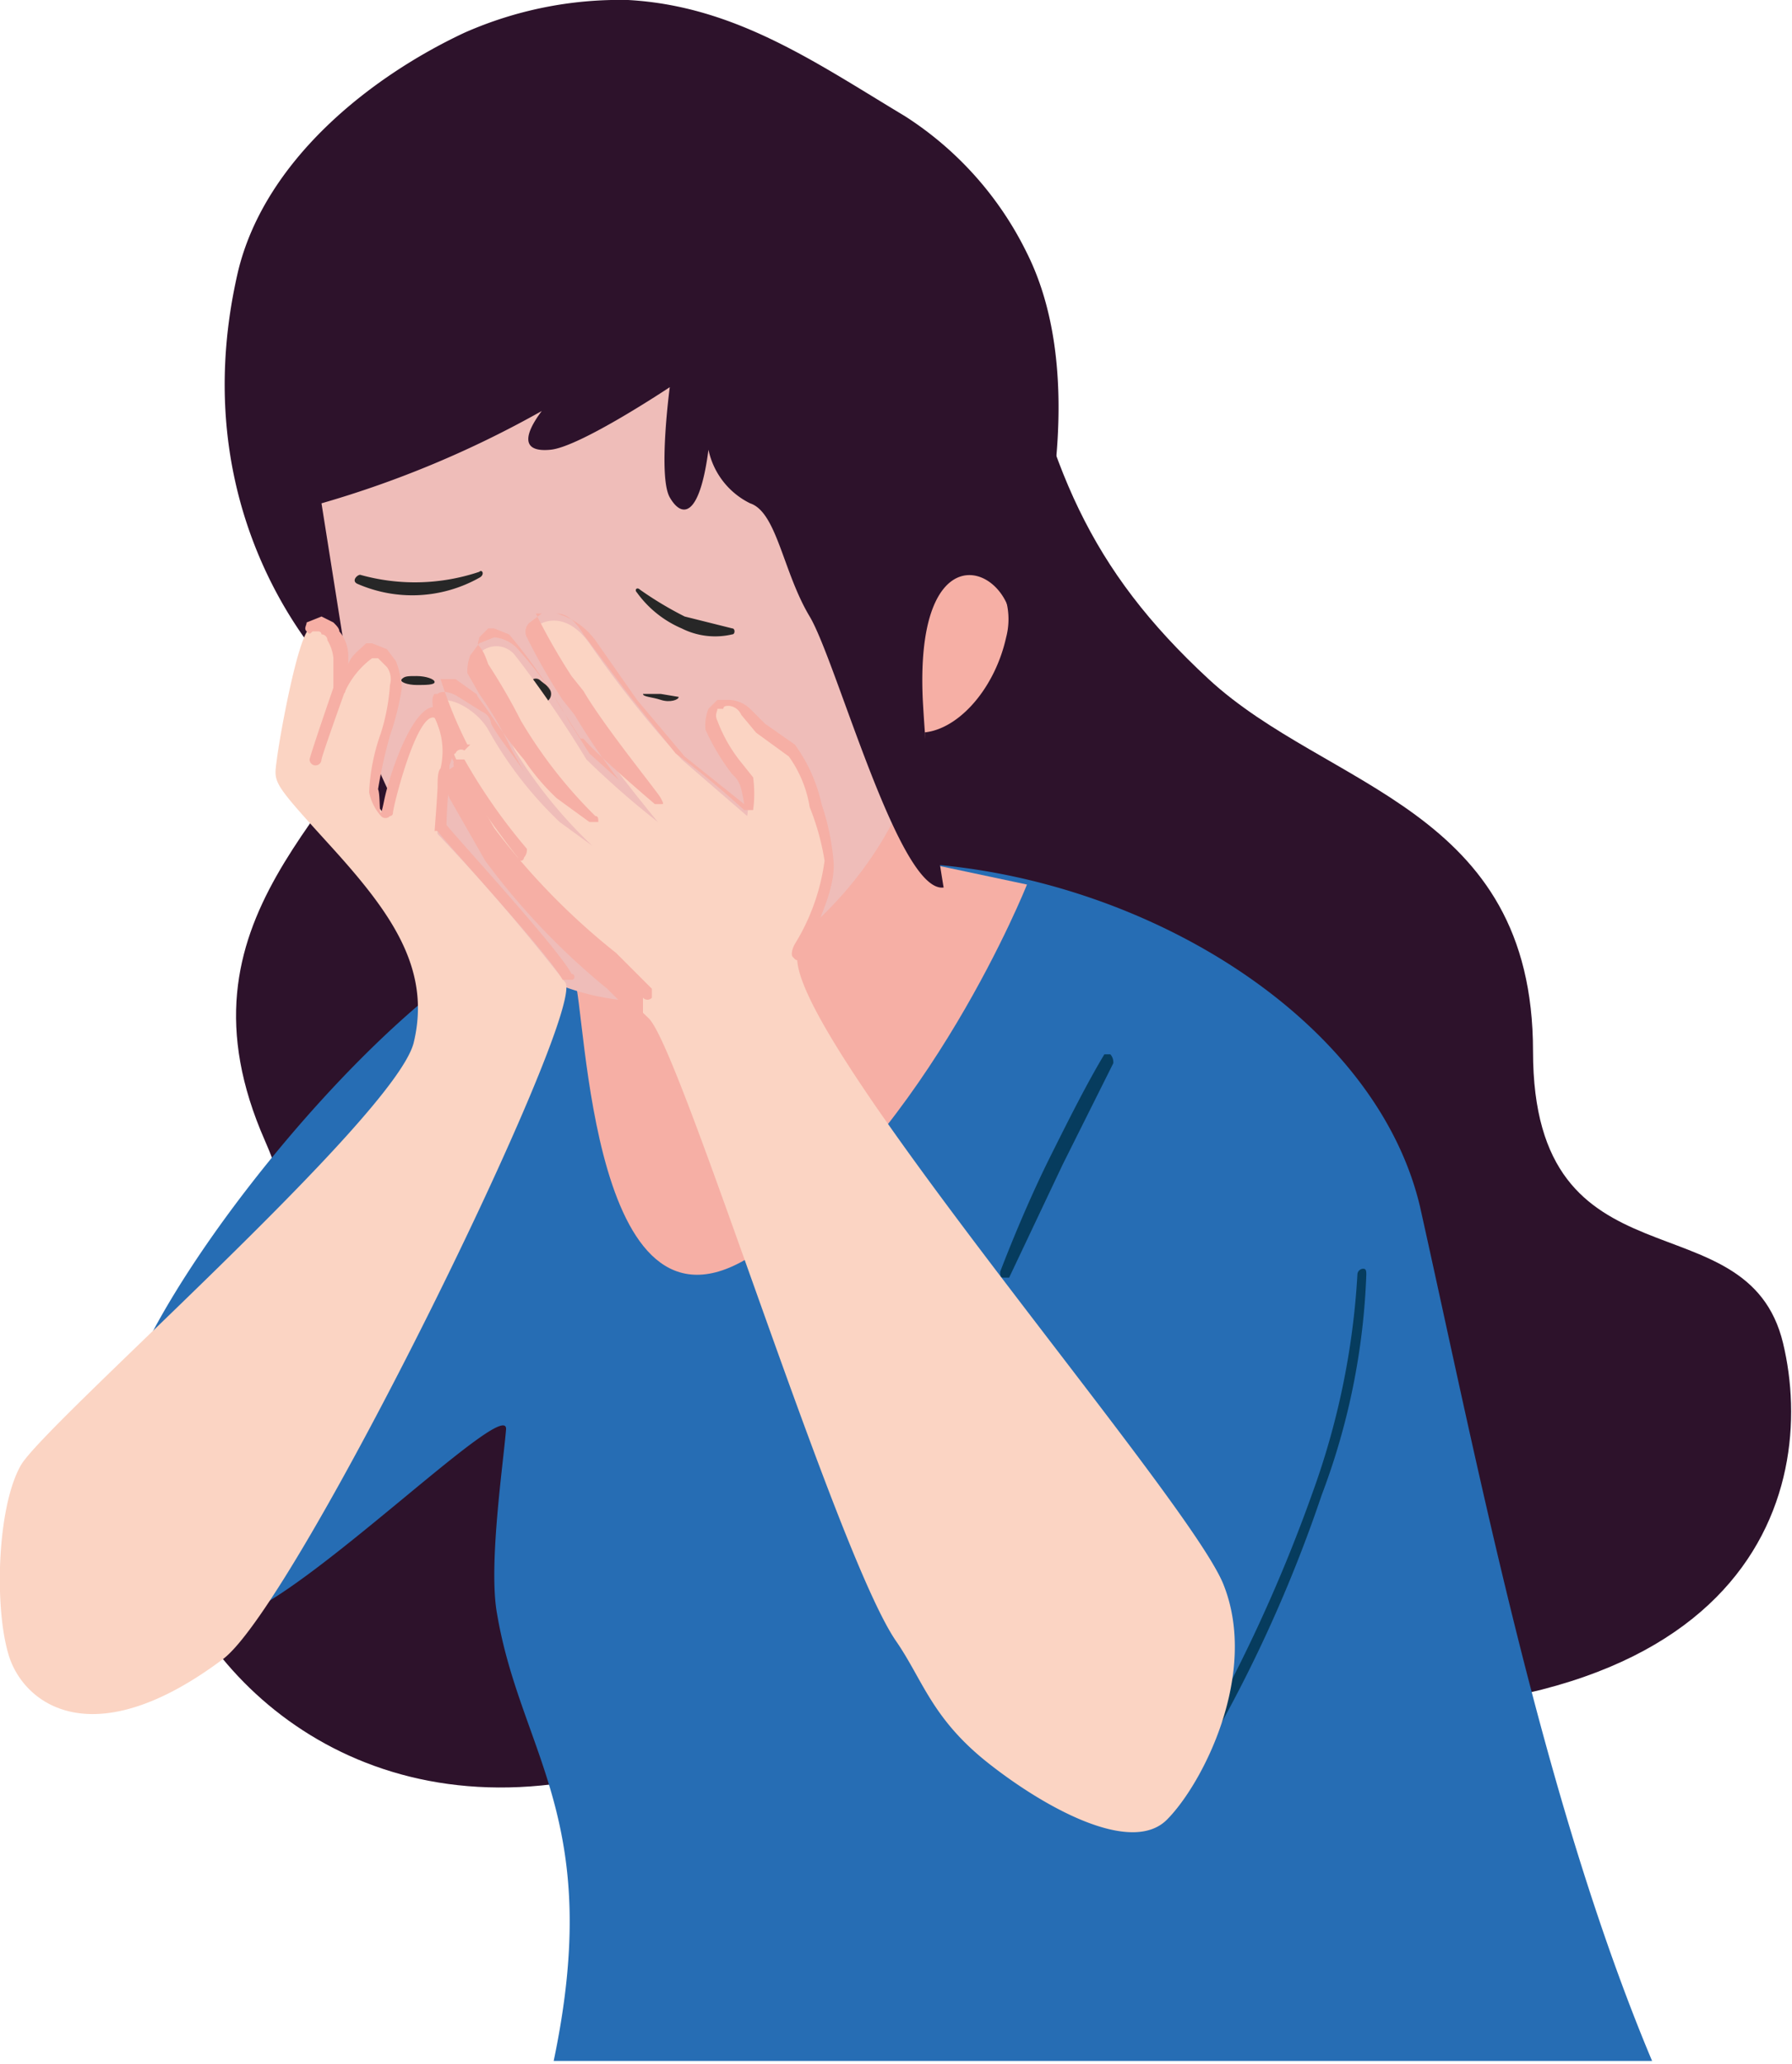 <svg id="a95db6ab-827a-41dd-829f-d5551630ce7f" data-name="Layer 1" xmlns="http://www.w3.org/2000/svg" viewBox="0 0 60.2 69.3"><defs><style>.ab0561ed-6ef4-4064-a337-934ef7ca54c5{fill:#2d122b;}.a17acc95-9d38-436a-8f92-7f648965aa42,.a91d8d77-c0fa-4f69-8c70-1d2fa2622416,.ab0561ed-6ef4-4064-a337-934ef7ca54c5,.b19c2d35-1f15-4b7b-8243-89a6d90dcde5,.b5cb0081-bb35-4e6a-83f8-bde36dd38e33,.b81ea2d4-32f6-4db4-88a2-b711d6dbd5e3{fill-rule:evenodd;}.ae92d6f7-89e9-49f2-afd3-f5cdc20bbf0a,.b5cb0081-bb35-4e6a-83f8-bde36dd38e33{fill:#266db4;}.a91d8d77-c0fa-4f69-8c70-1d2fa2622416{fill:#f6afa5;}.b81ea2d4-32f6-4db4-88a2-b711d6dbd5e3{fill:#efbdb9;}.a8f33e86-0b28-4a8e-9069-5ad389492ab2{fill:#272727;}.e9f9f2f6-0eff-4bdd-994a-c8c471a85fa1{fill:none;stroke:#272727;stroke-linecap:round;stroke-linejoin:round;stroke-width:0.43px;}.a17acc95-9d38-436a-8f92-7f648965aa42{fill:#fbd4c3;}.b19c2d35-1f15-4b7b-8243-89a6d90dcde5{fill:#063c5e;}</style></defs><path class="ab0561ed-6ef4-4064-a337-934ef7ca54c5" d="M1032.1,455.8c1.3,5.9,1.5,9.6-.7,14.6s-8.2,8.4-4.9,15.9-4.6,7.3-3.8,12.3,6.1,10.6,14.2,9.2c2.8-.5,3.9-3.4,7.8-5.6,15.5-8.5,12.2-22.6,10.1-29.5S1032.1,455.8,1032.1,455.8Z" transform="translate(-1017.6 -448)"/><path class="ab0561ed-6ef4-4064-a337-934ef7ca54c5" d="M1051.6,457.7c1.2,6,2.6,9.4,6.6,13.1s10.9,4.3,10.9,12.5,7.2,4.8,8.4,9.8-1,13.7-18.6,12.2-20.3-15.8-21.2-23S1051.6,457.7,1051.6,457.7Z" transform="translate(-1017.6 -448)"/><path class="ae92d6f7-89e9-49f2-afd3-f5cdc20bbf0a" d="M1065.3,488.5c-1.5-6.3-9.2-11-16.7-11.5a12.9,12.9,0,0,0-3.4.1,57.3,57.3,0,0,0-9.4,2c-5.7,2-15.7,15.2-14.1,17.8s1.5,6,3.8,5.4,9.2-7.5,9.1-6.3-.6,4.6-.3,6.2c.8,4.7,3.6,6.9,1.9,15h36.9C1069.4,508.4,1067.2,497,1065.3,488.5Z" transform="translate(-1017.6 -448)"/><path class="a91d8d77-c0fa-4f69-8c70-1d2fa2622416" d="M1048.6,470.3l.2,6.7,3.3.7s-3.3,8.3-9,12.3-5.8-8.2-6.2-9.1S1048.6,470.3,1048.6,470.3Z" transform="translate(-1017.6 -448)"/><path class="b81ea2d4-32f6-4db4-88a2-b711d6dbd5e3" d="M1026.9,462.8c-1.4-6.4,4.2-9.5,10-10.5,10.4-1.8,12.4,11.8,11.6,20.4-.3,3.7-4.8,9.1-9.8,8.9a8.1,8.1,0,0,1-6.3-3.9C1029.5,473.4,1027.6,466.3,1026.9,462.8Z" transform="translate(-1017.6 -448)"/><path class="a8f33e86-0b28-4a8e-9069-5ad389492ab2" d="M1029.7,467.3a6.8,6.8,0,0,0,4-.1c.1-.1.2.1,0,.2a4.6,4.6,0,0,1-4.1.2C1029.4,467.5,1029.6,467.3,1029.7,467.3Z" transform="translate(-1017.6 -448)"/><path class="a8f33e86-0b28-4a8e-9069-5ad389492ab2" d="M1039.1,467.8a11.9,11.9,0,0,0,1.5.9l1.6.4c.1,0,.1.2,0,.2a2.5,2.5,0,0,1-1.7-.2,3.6,3.6,0,0,1-1.5-1.2C1038.9,467.8,1039,467.7,1039.1,467.8Z" transform="translate(-1017.6 -448)"/><path class="a8f33e86-0b28-4a8e-9069-5ad389492ab2" d="M1032.2,470.9c0,.1-.3.1-.6.1s-.6-.1-.5-.2.2-.1.5-.1S1032.2,470.8,1032.2,470.9Z" transform="translate(-1017.6 -448)"/><path class="a8f33e86-0b28-4a8e-9069-5ad389492ab2" d="M1040.4,471.4c0,.1-.3.2-.6.1s-.6-.1-.6-.2h.6Z" transform="translate(-1017.6 -448)"/><path class="e9f9f2f6-0eff-4bdd-994a-c8c471a85fa1" d="M1035.6,471c.1.1.3.2.3.3s-.2.2-.6.2" transform="translate(-1017.6 -448)"/><path class="a91d8d77-c0fa-4f69-8c70-1d2fa2622416" d="M1049.3,466.4c-1.1,0-2,1.1-2.3,2.9s.3,3.3,1.5,3.3,2.5-1.4,2.9-3.2A2.4,2.4,0,0,0,1049.3,466.4Z" transform="translate(-1017.6 -448)"/><path class="b5cb0081-bb35-4e6a-83f8-bde36dd38e33" d="M1056.4,509.2l-3.6-12.1s-.2-9.5,1.9-14.2,10.7-.4,10.5,9.7C1065.1,496.6,1060,507.6,1056.4,509.2Z" transform="translate(-1017.6 -448)"/><path class="ab0561ed-6ef4-4064-a337-934ef7ca54c5" d="M1041.4,463.1a2.6,2.6,0,0,0,1.4,1.8c.9.3,1.1,2.3,2,3.8s3,9.3,4.5,9.1a56.9,56.9,0,0,1-.7-6.3c-.3-6.4,3.7-4.2,2.9-1.7s3.6-7.3.6-13.3a11.4,11.4,0,0,0-4.1-4.6c-3-1.8-5.7-3.7-9.3-3.9a12.9,12.9,0,0,0-5.5,1.1c-3.2,1.5-6.7,4.3-7.6,8-2.1,9,3.8,14.2,3.8,14.1l-1-6.3a34.6,34.6,0,0,0,7.4-3.1c-.6.8-.7,1.4.3,1.3s4-2.1,4-2.1-.4,3,0,3.7S1041.1,465.4,1041.4,463.1Z" transform="translate(-1017.6 -448)"/><path class="a17acc95-9d38-436a-8f92-7f648965aa42" d="M1032.2,472.1c.6.8.3,1.3.2,2.4a4.2,4.2,0,0,0-.1,1.5,65.8,65.8,0,0,1,4.3,5c.6,1.2-9,20.8-11.5,22.7-4.4,3.3-6.7,1.5-7.2-.1s-.4-5,.4-6.4,12.6-11.7,13.2-14.2-.8-4.4-2.8-6.6-1.9-2.1-1.8-2.9.7-4.1,1.1-4.4,1,.5,1,1v1a4.4,4.4,0,0,1,1-1.2c.3-.2,1,.6.9,1.2s-.8,3.1-.7,3.6a1,1,0,0,0,.4.7S1031.4,471.6,1032.2,472.1Z" transform="translate(-1017.6 -448)"/><path class="b19c2d35-1f15-4b7b-8243-89a6d90dcde5" d="M1057.5,507.1c0,.1,0,.2.1.2h.2a47,47,0,0,0,4.2-9.1,23.2,23.2,0,0,0,1.5-7.4c0-.1,0-.2-.1-.2a.2.2,0,0,0-.2.2,25.7,25.7,0,0,1-1.5,7.3A52.2,52.2,0,0,1,1057.5,507.1Z" transform="translate(-1017.6 -448)"/><path class="a17acc95-9d38-436a-8f92-7f648965aa42" d="M1042.6,471.9a6.1,6.1,0,0,0,1.6,1.3,11.8,11.8,0,0,1,1.3,3.7,9.3,9.3,0,0,1-1.1,3.1c-.6,2.5,13.1,18.2,14.3,21.2s-.7,6.7-1.9,7.9-4.1-.4-6-1.9-2.2-2.8-3.1-4.1c-2-2.9-7.2-19.8-8.3-20.9s-4.2-3.4-5.4-5.4-1.4-2.6-1.3-2.8h.5s-1.2-2.1-.9-2.4,1.3.2,1.7.9a13,13,0,0,0,2.4,3.1l1.1.8a15.9,15.9,0,0,1-2.6-3.2,24.4,24.4,0,0,0-1.4-2.5.8.8,0,0,1,1.4-.7,37.2,37.2,0,0,1,2.4,3.5,29.4,29.4,0,0,0,2.4,2.1s-1.9-2.3-2.7-3.6l-1.6-2.6c-.1-.3,1-1.2,2,.2a37.2,37.2,0,0,0,3.1,3.9l2.2,1.9a3.2,3.2,0,0,0,0-1c-.1-.3-1-1.2-1.2-2S1042.2,471.3,1042.6,471.9Z" transform="translate(-1017.6 -448)"/><path class="a91d8d77-c0fa-4f69-8c70-1d2fa2622416" d="M1039.2,482.4l-1.2-1.2a23.8,23.8,0,0,1-4.1-4.3l-1.2-2.1c-.2-.5-.2-.8-.1-.9l.3-.2c-.3-.6-1-2.1-.7-2.4h.1c.1-.1.4-.1.7.1h0l.8.5a.5.5,0,0,1,.3.4c.2.4.7,1,1.1,1.6l-.4-.7a12.1,12.1,0,0,0-1.1-1.9l-.4-.7a1.5,1.5,0,0,1,.1-.6l.3-.4.5-.2a1.2,1.2,0,0,1,.8.4,12.4,12.4,0,0,1,1.7,2.4l.7,1.1h0l1,.9a21.7,21.7,0,0,1-1.5-2.2l-.4-.5a20.9,20.9,0,0,1-1.2-2.1.4.4,0,0,1,.1-.5l.4-.3h.5a2.4,2.4,0,0,1,1.3.9l1.4,2,1.6,1.9,2,1.6a4.3,4.3,0,0,0-.1-.5.9.9,0,0,0-.3-.5,7.5,7.5,0,0,1-.9-1.5,1.5,1.5,0,0,1,.1-.7l.3-.3h.4a1.1,1.1,0,0,1,.7.3h0l.5.5,1,.7a5.3,5.3,0,0,1,.9,2,8.1,8.1,0,0,1,.4,1.9c.1,1-.7,2.4-.9,3a.3.3,0,0,0-.1.2c-.1.1-.2.2-.3.1s-.1-.1-.1-.2a.8.8,0,0,1,.1-.3,7.1,7.1,0,0,0,1-2.8,8.3,8.3,0,0,0-.5-1.8,4,4,0,0,0-.7-1.7l-1.1-.8-.5-.6a.5.5,0,0,0-.4-.3c-.1,0-.2,0-.2.1h-.2c0,.1-.1.2,0,.4a5,5,0,0,0,.8,1.4l.4.5a4,4,0,0,1,0,1.1h-.3a29.2,29.2,0,0,0-2.3-1.9l-1.6-2-1.5-2c-.3-.5-.6-.7-.9-.7h-.7a20.9,20.9,0,0,0,1.2,2.1l.4.5c.7,1.2,2.5,3.4,2.6,3.6s.1.2,0,.2h-.2s-2-1.7-2.4-2.2h-.1l-.7-1.1a16.6,16.6,0,0,0-1.7-2.4l-.5-.2h-.2l-.3.3c0,.1-.1.2,0,.3s.2.3.3.6a20.1,20.1,0,0,1,1.1,1.9,15.7,15.7,0,0,0,2.5,3.2c.1,0,.1.1.1.2h-.3l-1.1-.8a7.5,7.5,0,0,1-1.1-1.3c-.6-.7-1.1-1.5-1.4-1.9s-.1-.2-.2-.3l-.7-.5h-.5a14.5,14.5,0,0,0,.9,2.2h.1l-.2.2a.2.2,0,0,0-.3.1c-.1,0,0,.1.1.4l1.2,2.1a23.2,23.2,0,0,0,4.1,4.2l1.2,1.2v.3a.2.2,0,0,1-.3,0Zm.6-7Z" transform="translate(-1017.6 -448)"/><path class="a91d8d77-c0fa-4f69-8c70-1d2fa2622416" d="M1027.9,468.9c0,.1-.1.2,0,.3s.1.1.2,0h.2a.1.1,0,0,1,.1.1.2.2,0,0,1,.2.2,1.4,1.4,0,0,1,.2.6v1a.2.2,0,0,0,.2.2c.1,0,.2,0,.2-.1a2.9,2.9,0,0,1,.9-1.1h.2l.3.3a.7.7,0,0,1,.1.6,6.9,6.9,0,0,1-.3,1.6,6.8,6.8,0,0,0-.4,2,1.7,1.7,0,0,0,.4.8.2.2,0,0,0,.3,0,.1.1,0,0,0,.1-.1c0-.2.8-3.4,1.4-3.2a2.5,2.5,0,0,1,.2,1.7c-.1.1-.1.4-.1.6s-.1,1.5-.1,1.5h.1c.1.2,3.8,4.2,4.2,5h.3a.1.1,0,0,0,0-.2c-.4-.8-3.8-4.5-4.2-5a12.5,12.5,0,0,1,.1-1.4v-.6a2.1,2.1,0,0,0-.2-1.9h-.1c-.8-.5-1.7,2.1-1.9,3.1s-.1-.2-.2-.4a16.3,16.3,0,0,1,.4-1.8,9,9,0,0,0,.4-1.6,2.9,2.9,0,0,0-.2-.9l-.3-.4-.5-.2h-.2c-.2.2-.5.4-.6.7v-.3a1.3,1.3,0,0,0-.3-.8c0-.1-.1-.2-.2-.3l-.4-.2Z" transform="translate(-1017.6 -448)"/><path class="a91d8d77-c0fa-4f69-8c70-1d2fa2622416" d="M1029.3,470.9a.2.2,0,0,0-.2-.2c-.1-.1-.2,0-.2.1-.9,2.6-.9,2.7-.9,2.7a.2.2,0,1,0,.4,0S1028.4,473.4,1029.3,470.9Z" transform="translate(-1017.6 -448)"/><path class="a91d8d77-c0fa-4f69-8c70-1d2fa2622416" d="M1033.2,473.5h-.3a.2.2,0,0,0,0,.3,34,34,0,0,0,2.1,3,.1.1,0,0,0,.2,0,.4.4,0,0,0,.1-.3A19.3,19.3,0,0,1,1033.2,473.5Z" transform="translate(-1017.6 -448)"/><path class="b19c2d35-1f15-4b7b-8243-89a6d90dcde5" d="M1051.2,490.7c0,.1,0,.2.1.2h.2l1.8-3.8,1.7-3.4a.4.4,0,0,0-.1-.3h-.2c-.6,1-1.2,2.2-1.8,3.4S1051.7,489.4,1051.2,490.7Z" transform="translate(-1017.6 -448)"/></svg>